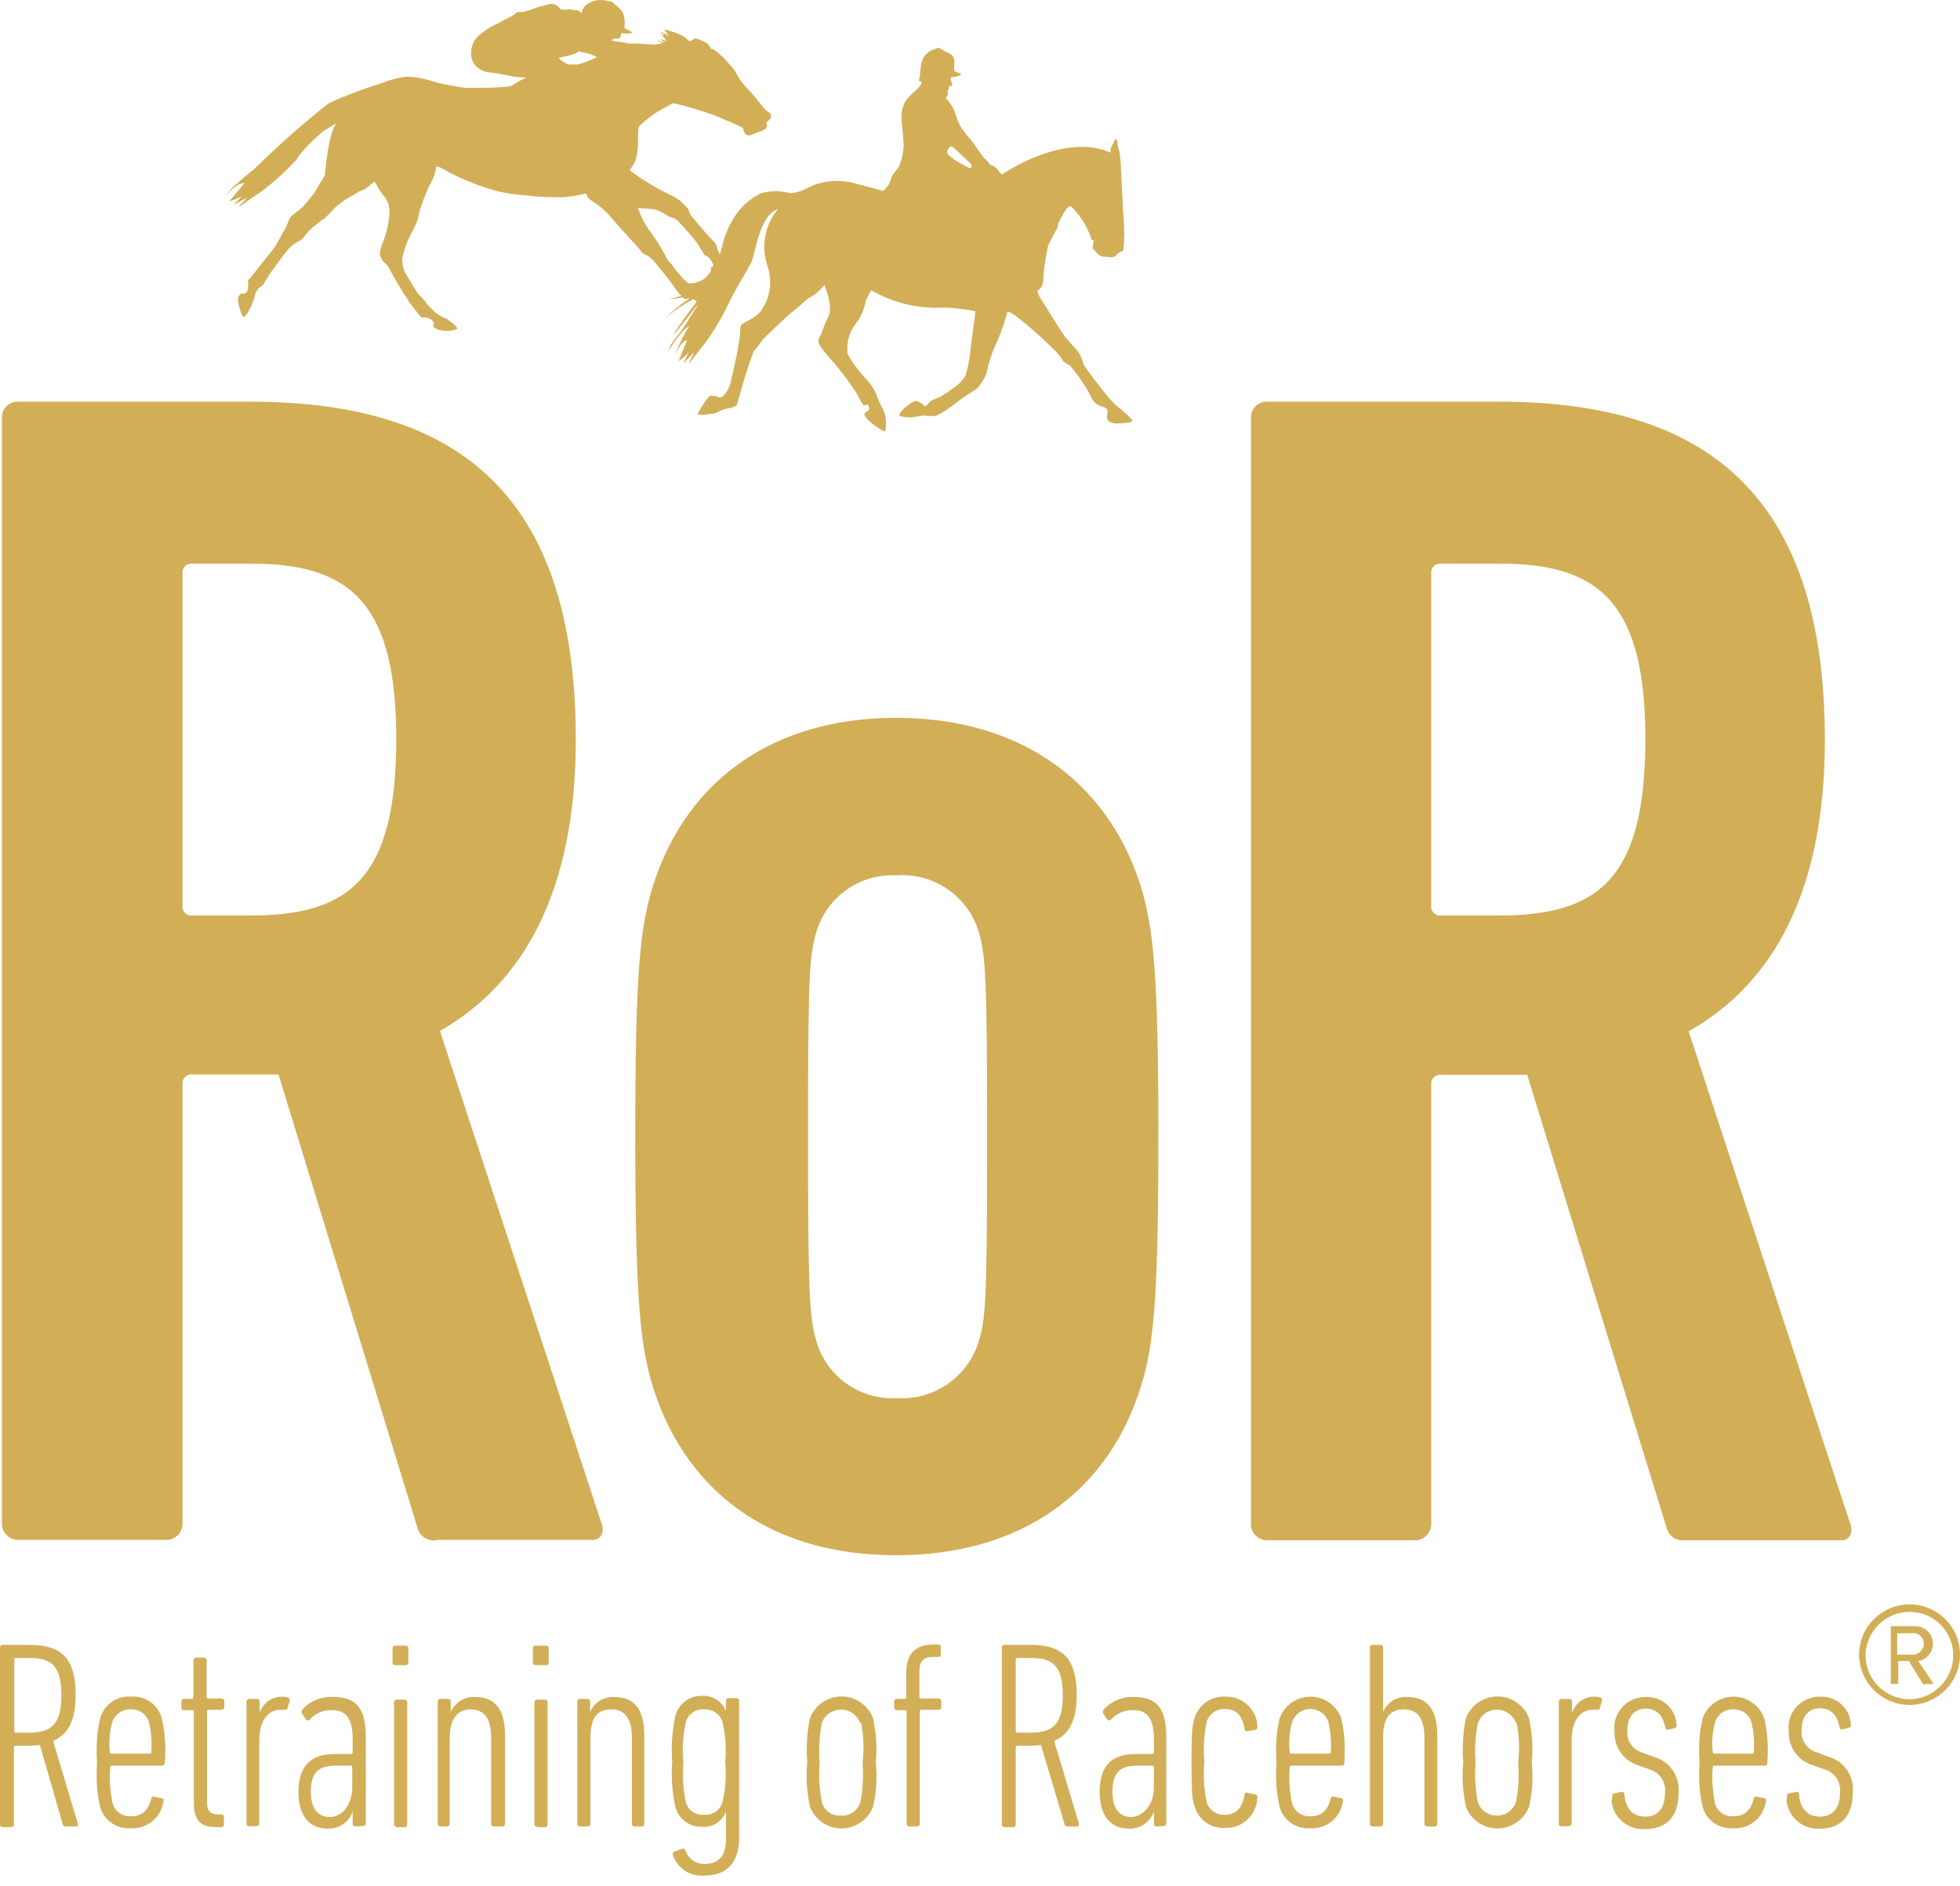 <?xml version="1.0" encoding="UTF-8"?>
<svg width="80px" height="77px" viewBox="0 0 80 77" version="1.1" xmlns="http://www.w3.org/2000/svg" xmlns:xlink="http://www.w3.org/1999/xlink">
    <title>RoR_logo/master</title>
    <g id="Symbols" stroke="none" stroke-width="1" fill="none" fill-rule="evenodd">
        <g id="footer_master/desktop" transform="translate(-946, -43)" fill="#D2AE57">
            <g id="Group-4" transform="translate(684, 43)">
                <g id="RoR_logo/master" transform="translate(262, 0)">
                    <path d="M36.575,29.303 C41.567,29.303 45.146,31.83 46.528,36.07 L46.593,36.281 C47.083,37.938 47.281,39.84 47.281,46.389 C47.281,52.52 47.12,54.59 46.687,56.191 L46.626,56.406 C46.595,56.513 46.562,56.618 46.528,56.723 C45.161,60.964 41.628,63.49 36.575,63.49 C31.521,63.49 28.065,60.964 26.682,56.723 C26.155,55.043 25.938,53.305 25.93,46.816 L25.929,46.404 C25.929,39.576 26.129,37.785 26.682,36.07 C28.065,31.83 31.582,29.303 36.575,29.303 Z M10.184,16.397 C18.51,16.397 23.502,19.995 23.502,30.191 C23.502,36.269 21.444,40.097 17.957,42.087 L24.547,62.173 C24.685,62.51 24.547,62.862 24.209,62.862 L17.803,62.862 L17.803,62.878 C17.465,62.924 17.143,62.725 17.051,62.403 L11.367,43.863 L7.865,43.863 C7.665,43.832 7.481,43.97 7.45,44.169 L7.45,62.173 C7.465,62.526 7.204,62.832 6.836,62.862 L0.768,62.862 C0.415,62.878 0.108,62.617 0.077,62.25 L0.077,17.056 C0.061,16.703 0.353,16.397 0.707,16.397 L10.184,16.397 Z M61.167,16.397 C69.462,16.397 74.485,20.026 74.485,30.207 C74.485,36.3 72.427,40.127 68.925,42.102 L75.515,62.189 C75.653,62.526 75.515,62.878 75.177,62.878 L68.786,62.878 C68.449,62.924 68.126,62.725 68.034,62.403 L62.335,43.878 L58.833,43.878 C58.633,43.848 58.449,43.985 58.418,44.184 L58.418,62.189 C58.433,62.541 58.172,62.847 57.803,62.878 L51.751,62.878 C51.398,62.893 51.091,62.633 51.06,62.265 L51.06,17.056 C51.045,16.703 51.336,16.397 51.69,16.397 L61.167,16.397 Z M36.59,35.733 C35.084,35.657 33.733,36.621 33.318,38.061 C33.057,38.957 32.988,39.608 32.981,45.339 L32.981,47.47 C32.989,53.201 33.071,53.852 33.318,54.748 C33.733,56.187 35.084,57.152 36.59,57.075 C38.111,57.182 39.508,56.218 39.954,54.748 C40.215,53.852 40.284,53.201 40.291,47.47 L40.291,45.339 C40.284,40.282 40.219,39.18 40.034,38.375 L40.009,38.27 L39.982,38.165 C39.973,38.13 39.964,38.096 39.954,38.061 C39.524,36.591 38.126,35.626 36.59,35.733 Z M7.45,23.317 L7.45,36.958 C7.419,37.157 7.558,37.341 7.757,37.372 L10.261,37.372 C14.378,37.372 16.16,35.733 16.175,30.191 C16.175,24.726 14.393,23.011 10.276,23.011 L7.865,23.011 C7.665,22.98 7.481,23.118 7.45,23.317 Z M58.418,23.317 L58.418,36.958 C58.387,37.157 58.525,37.341 58.725,37.372 L61.229,37.372 C65.376,37.372 67.143,35.733 67.158,30.191 C67.158,24.726 65.376,23.011 61.26,23.011 L58.833,23.011 C58.633,22.98 58.449,23.118 58.418,23.317 Z M28.47,12.48 C28.467,12.467 28.467,12.455 28.47,12.444 C28.121,12.894 27.483,13.709 27.486,13.664 L27.496,13.642 C27.789,13.184 28.103,12.738 28.439,12.31 C28.389,12.263 28.331,12.225 28.264,12.202 L28.296,12.215 C27.89,12.425 27.508,12.685 27.174,12.983 C27.469,12.678 27.793,12.41 28.146,12.182 L28.099,12.182 L28.099,12.182 L28.018,12.202 C27.967,12.223 27.916,12.189 27.865,12.137 C27.674,12.174 27.479,12.196 27.281,12.202 C27.462,12.171 27.64,12.13 27.814,12.08 L27.788,12.049 C27.68,11.957 27.512,11.697 27.373,11.513 C27.296,11.391 26.912,10.932 26.79,10.779 C26.682,10.641 26.559,10.518 26.421,10.427 C26.298,10.396 26.206,10.319 26.144,10.227 C26.037,10.074 25.453,9.477 24.946,8.88 C24.439,8.283 24.071,8.207 23.994,8.053 L23.994,8.053 L23.917,7.9 C23.61,7.977 23.303,8.023 22.98,8.053 C22.473,8.053 21.951,8.038 21.444,7.977 C21.075,7.946 20.691,7.9 20.323,7.809 C19.631,7.625 18.971,7.365 18.341,7.043 C17.834,6.722 17.803,6.813 17.803,6.813 C17.773,7.028 17.711,7.242 17.604,7.426 C17.404,7.809 17.25,8.207 17.127,8.62 C17.097,8.788 17.051,8.957 16.989,9.125 C16.912,9.309 16.82,9.462 16.759,9.584 C16.605,9.891 16.482,10.212 16.421,10.549 C16.406,10.794 16.467,11.024 16.59,11.223 C16.743,11.483 17.005,11.927 17.066,11.988 C17.112,12.049 17.343,12.279 17.373,12.325 L17.373,12.325 L17.435,12.417 C17.481,12.478 17.711,12.692 17.742,12.738 L17.742,12.738 L17.839,12.81 C17.906,12.856 17.977,12.896 18.049,12.937 C18.095,12.968 18.141,12.983 18.203,12.999 C18.233,12.999 18.694,13.335 18.664,13.427 C18.387,13.534 18.08,13.534 17.803,13.427 C17.588,13.305 17.727,13.259 17.711,13.198 C17.711,13.136 17.604,13.029 17.512,12.999 C17.419,12.968 17.343,12.937 17.266,12.968 C17.189,12.983 17.127,12.876 17.051,12.784 C16.989,12.692 16.82,12.478 16.682,12.31 L16.682,12.31 L16.682,12.279 C16.682,12.279 16.436,11.927 16.359,11.789 C16.283,11.667 16.006,11.192 15.929,11.039 C15.868,10.901 15.776,10.779 15.653,10.687 C15.576,10.595 15.515,10.472 15.499,10.335 C15.53,10.151 15.591,9.967 15.668,9.799 C15.806,9.416 15.883,9.018 15.899,8.62 C15.899,8.406 15.822,8.207 15.699,8.038 C15.607,7.931 15.53,7.824 15.453,7.701 C15.407,7.61 15.315,7.426 15.284,7.426 C15.253,7.426 15.161,7.502 15.131,7.533 C15.054,7.61 14.962,7.671 14.869,7.732 L14.869,7.732 L14.639,7.824 C14.593,7.87 14.363,7.992 14.255,8.053 C14.071,8.161 13.886,8.298 13.717,8.436 C13.625,8.528 13.287,8.896 13.195,8.957 C13.088,9.003 12.842,9.232 12.734,9.309 C12.627,9.401 12.519,9.523 12.427,9.646 C12.381,9.722 12.32,9.768 12.258,9.814 C12.089,9.891 11.935,9.998 11.797,10.136 C11.659,10.304 11.49,10.518 11.413,10.626 C11.336,10.733 10.998,11.192 10.952,11.269 C10.906,11.345 10.814,11.513 10.768,11.59 C10.722,11.667 10.553,11.743 10.538,11.789 C10.522,11.835 10.461,11.866 10.43,11.973 C10.399,12.08 10.369,12.187 10.369,12.187 L10.369,12.187 L10.338,12.294 C10.307,12.34 10.292,12.386 10.276,12.447 C10.276,12.478 10.031,12.968 9.939,12.937 C9.846,12.907 9.708,12.34 9.708,12.218 C9.708,12.126 9.77,12.034 9.846,11.973 C9.892,11.973 9.877,12.003 10,11.973 C10.123,11.942 10.123,11.728 10.123,11.728 C10.138,11.636 10.138,11.559 10.123,11.468 C10.108,11.422 10.169,11.406 10.215,11.345 C10.276,11.284 10.707,10.717 10.814,10.595 C10.922,10.472 11.198,10.12 11.229,10.059 C11.275,9.998 11.336,9.875 11.367,9.829 L11.367,9.829 L11.49,9.6 C11.505,9.554 11.659,9.324 11.69,9.248 C11.72,9.171 11.767,9.033 11.797,8.972 C11.828,8.896 11.889,8.819 11.966,8.758 C12.12,8.651 12.273,8.528 12.412,8.39 C12.55,8.222 12.688,8.053 12.826,7.885 L12.826,7.885 L13.057,7.487 C13.134,7.38 13.195,7.257 13.257,7.166 C13.272,7.12 13.395,5.359 13.748,5.022 L13.748,5.022 L13.21,5.344 C12.826,5.65 12.488,6.002 12.181,6.385 C12.135,6.477 12.074,6.553 12.012,6.614 C11.598,7.058 11.152,7.456 10.661,7.824 C10.599,7.865 10.533,7.909 10.465,7.955 L10.262,8.095 C9.993,8.281 9.754,8.452 9.754,8.452 C9.785,8.344 10.169,8.023 10.061,8.084 L10.061,8.084 L9.524,8.36 C9.552,8.332 9.646,8.241 9.73,8.158 L9.819,8.068 C9.869,8.017 9.891,7.989 9.846,8.023 C9.693,8.099 9.524,8.176 9.355,8.222 L9.355,8.222 L9.985,7.472 C9.601,7.472 9.217,8.008 9.217,8.008 C9.355,7.778 9.539,7.594 9.754,7.426 L9.754,7.426 L9.86,7.33 C10.071,7.142 10.274,6.986 10.353,6.921 C11.321,5.971 12.35,5.053 13.425,4.211 C14.132,3.889 14.869,3.614 15.607,3.384 C15.899,3.262 16.206,3.185 16.513,3.139 C16.728,3.124 16.928,3.139 17.127,3.185 C17.296,3.216 17.68,3.307 17.88,3.384 C18.233,3.461 18.602,3.537 18.971,3.583 L18.971,3.583 L19.754,3.583 C20.108,3.583 20.461,3.568 20.814,3.522 C20.968,3.476 21.275,3.246 21.321,3.246 C21.367,3.231 21.413,3.2 21.459,3.17 L21.459,3.17 L21.029,3.139 C20.937,3.124 20.599,3.047 20.323,3.001 C20.046,2.955 19.985,2.971 19.816,2.925 C19.447,2.833 19.201,2.496 19.232,2.129 C19.232,1.838 19.386,1.547 19.631,1.378 C19.785,1.256 19.939,1.149 20.108,1.057 C20.2,1.026 20.814,0.69 20.891,0.659 L20.891,0.659 L21.121,0.49 L21.121,0.49 L21.352,0.49 C21.521,0.445 21.674,0.399 21.828,0.337 C21.951,0.291 22.104,0.246 22.151,0.246 C22.258,0.2 22.381,0.169 22.488,0.154 C22.581,0.154 22.657,0.184 22.734,0.23 L22.734,0.23 L22.888,0.383 C22.995,0.399 23.103,0.399 23.21,0.383 C23.272,0.383 23.472,0.414 23.502,0.414 C23.564,0.414 23.61,0.429 23.656,0.46 L23.656,0.46 L23.733,0.552 C23.748,0.429 23.81,0.322 23.886,0.23 C24.163,0.001 24.547,-0.061 24.885,0.062 C24.946,0.047 25.008,0.077 25.038,0.138 C25.038,0.138 25.131,0.2 25.177,0.246 C25.284,0.337 25.376,0.429 25.438,0.552 C25.499,0.72 25.515,0.904 25.484,1.088 C25.438,1.195 25.899,1.302 25.791,1.348 C25.653,1.378 25.499,1.378 25.361,1.348 C25.361,1.348 25.315,1.577 25.269,1.577 C25.223,1.577 25.1,1.562 25.069,1.577 C25.038,1.593 24.977,1.623 24.962,1.639 C24.946,1.669 25.177,1.7 25.238,1.7 C25.376,1.715 25.53,1.746 25.668,1.777 L25.668,1.777 L25.991,1.777 L26.728,1.822 C26.728,1.822 26.959,1.777 27.02,1.777 C27.081,1.777 26.805,1.623 26.805,1.623 C26.805,1.623 27.066,1.715 27.127,1.746 C27.189,1.777 27.051,1.654 26.943,1.593 C27.035,1.608 27.112,1.639 27.189,1.669 C27.25,1.7 27.035,1.424 26.959,1.409 C26.882,1.394 27.112,1.424 27.158,1.455 C27.097,1.394 27.02,1.348 26.943,1.302 C27.097,1.333 27.25,1.409 27.343,1.547 C27.277,1.448 27.195,1.303 27.126,1.228 L27.088,1.194 L27.122,1.203 C27.299,1.25 27.74,1.363 27.956,1.523 L28.018,1.577 C28.126,1.7 28.187,1.685 28.243,1.646 L28.31,1.597 C28.344,1.574 28.382,1.559 28.433,1.577 C28.587,1.623 28.756,1.7 28.894,1.792 C28.94,1.853 28.986,1.914 29.017,1.991 C29.048,1.991 29.094,2.006 29.124,2.021 C29.278,2.129 29.416,2.251 29.555,2.374 C29.601,2.45 29.923,2.772 29.985,2.879 C30.046,2.986 30.184,3.231 30.261,3.338 C30.415,3.522 30.584,3.706 30.753,3.889 C30.829,3.981 31.045,4.241 31.106,4.318 C31.152,4.394 31.214,4.456 31.29,4.517 C31.352,4.563 31.551,4.685 31.444,4.838 C31.336,4.992 31.275,4.946 31.275,4.992 C31.275,5.037 31.336,5.129 31.275,5.221 C31.214,5.313 30.952,5.39 30.952,5.39 L30.952,5.39 L30.768,5.466 C30.722,5.497 30.661,5.512 30.599,5.527 C30.522,5.527 30.384,5.543 30.323,5.221 C30.323,5.191 29.186,4.716 29.186,4.716 C28.633,4.517 28.065,4.349 27.496,4.211 C27.204,4.349 26.912,4.502 26.651,4.685 C26.329,4.93 26.098,5.114 26.068,5.191 C26.037,5.267 26.037,5.803 26.037,5.987 C26.022,6.186 25.991,6.385 25.929,6.584 C25.868,6.706 25.699,6.951 25.699,6.951 C26.206,7.334 26.759,7.655 27.327,7.946 C27.634,8.069 27.88,8.268 28.08,8.528 C28.126,8.589 28.141,8.651 28.157,8.727 C28.157,8.758 28.74,9.431 28.833,9.539 C28.925,9.646 29.078,9.799 29.124,9.845 C29.201,9.921 29.247,9.998 29.263,10.09 C29.293,10.227 29.355,10.35 29.416,10.472 L29.378,10.391 C29.411,10.298 29.44,10.202 29.462,10.105 C29.585,9.554 29.816,9.033 30.169,8.589 C30.415,8.298 30.722,8.053 31.075,7.885 C31.459,7.778 31.859,7.778 32.243,7.885 C32.504,7.87 32.75,7.793 32.965,7.671 C33.502,7.395 34.117,7.319 34.716,7.441 C35.084,7.533 36.052,7.793 36.052,7.793 C36.114,7.732 36.168,7.671 36.221,7.605 L36.298,7.502 L36.39,7.227 C36.452,7.089 36.605,6.951 36.697,6.783 C36.82,6.492 36.882,6.186 36.882,5.88 C36.866,5.512 36.79,4.9 36.79,4.731 C36.805,4.532 36.851,4.333 36.943,4.15 C37.02,4.042 37.112,3.935 37.204,3.843 C37.296,3.767 37.588,3.522 37.604,3.399 C37.619,3.277 37.604,3.338 37.542,3.323 C37.481,3.307 37.527,3.185 37.542,3.124 C37.558,3.063 37.558,2.45 37.742,2.282 C37.849,2.144 37.988,2.052 38.157,2.006 C38.233,2.006 38.233,1.884 38.418,2.006 C38.587,2.144 38.955,2.159 38.955,2.511 C38.94,2.634 38.94,2.772 38.955,2.894 C38.971,2.925 39.217,3.001 39.232,3.032 C39.247,3.063 39.048,3.139 38.863,3.154 C38.679,3.154 38.909,3.415 38.863,3.476 C38.817,3.537 38.725,3.507 38.725,3.537 C38.725,3.568 38.756,3.598 38.725,3.629 C38.694,3.66 38.679,3.706 38.679,3.736 C38.694,3.782 38.694,3.843 38.679,3.889 C38.664,3.935 38.633,3.981 38.587,3.996 C38.571,3.996 38.664,4.042 38.756,4.18 C38.848,4.303 38.925,4.456 38.986,4.609 C39.048,4.823 39.124,5.022 39.232,5.206 C39.355,5.39 39.662,5.757 39.739,5.849 C39.8,5.941 40.154,6.477 40.2,6.477 C40.276,6.538 40.323,6.614 40.384,6.691 C40.43,6.737 40.492,6.767 40.568,6.783 C40.63,6.813 40.722,6.921 40.768,6.997 C40.799,7.043 40.845,7.089 40.906,7.12 C40.906,7.12 43.118,5.573 44.992,6.109 C45.064,6.13 45.143,6.157 45.219,6.186 L45.33,6.232 L45.327,6.14 C45.333,6.049 45.365,5.96 45.422,5.88 C45.622,5.42 45.607,5.88 45.622,5.956 C45.637,6.033 45.684,6.14 45.699,6.247 C45.714,6.354 45.745,6.614 45.745,6.706 C45.745,6.798 45.853,8.819 45.853,8.819 C45.899,9.278 45.899,9.753 45.853,10.212 C45.791,10.289 45.607,10.319 45.607,10.365 C45.57,10.439 45.494,10.483 45.418,10.498 L45.361,10.503 L44.992,10.472 C44.9,10.442 44.823,10.396 44.762,10.319 C44.731,10.273 44.593,10.151 44.593,10.105 C44.608,10.013 44.624,9.937 44.639,9.86 C44.654,9.845 44.639,9.814 44.624,9.799 C44.613,9.789 44.596,9.792 44.582,9.8 L44.562,9.814 L44.47,9.539 C44.378,9.355 44.301,9.171 44.194,9.003 C44.055,8.804 43.902,8.605 43.717,8.421 C43.656,8.421 43.594,8.452 43.548,8.497 C43.518,8.543 43.379,8.758 43.379,8.758 C43.379,8.758 43.278,8.96 43.21,9.086 L43.18,9.14 L43.18,9.263 C43.18,9.263 42.903,9.768 42.78,10.028 C42.673,10.503 42.596,10.993 42.581,11.483 C42.565,11.636 42.488,11.789 42.35,11.866 C42.35,11.866 42.32,11.942 42.458,12.157 C42.541,12.285 42.856,12.794 43.115,13.204 L43.276,13.457 C43.354,13.578 43.417,13.674 43.451,13.722 L43.472,13.749 L43.886,14.223 C44.055,14.392 44.163,14.606 44.209,14.836 C44.224,14.928 45.084,16.045 45.238,16.214 C45.376,16.382 45.515,16.52 45.684,16.658 C45.76,16.688 46.19,17.086 46.221,17.178 C46.206,17.285 45.607,17.285 45.499,17.285 C45.392,17.27 45.284,17.224 45.207,17.147 C45.161,17.056 45.207,16.887 45.207,16.78 C45.207,16.688 45.146,16.642 44.931,16.581 C44.762,16.52 44.624,16.397 44.547,16.229 C44.455,16.045 44.363,15.861 44.24,15.693 C44.071,15.417 43.871,15.157 43.656,14.912 C43.564,14.866 43.379,14.774 43.318,14.621 C43.195,14.438 43.026,14.269 42.857,14.116 C42.427,13.687 41.966,13.289 41.475,12.907 C41.167,12.692 41.121,12.723 41.121,12.723 C41.014,13.121 40.876,13.534 40.707,13.917 C40.507,14.346 40.353,14.79 40.261,15.264 C40.169,15.463 40.046,15.662 39.908,15.831 C39.816,15.923 39.401,16.152 39.124,16.367 C38.848,16.596 38.556,16.795 38.233,16.964 C38.08,16.994 37.942,16.994 37.788,16.964 C37.696,16.948 37.25,17.04 37.189,17.04 C37.127,17.04 36.713,17.025 36.713,16.948 C36.713,16.749 37.25,16.413 37.25,16.413 C37.25,16.413 37.373,16.336 37.45,16.382 C37.527,16.428 37.696,16.489 37.711,16.566 C37.742,16.642 37.88,16.504 37.926,16.428 C37.972,16.336 38.249,16.275 38.433,16.168 C38.602,16.06 38.848,15.892 38.971,15.8 C39.155,15.678 39.309,15.509 39.416,15.31 C39.493,15.065 39.539,14.805 39.585,14.545 C39.585,14.407 39.816,12.708 39.816,12.708 C39.401,12.616 38.955,12.57 38.525,12.555 C37.496,12.616 36.467,12.371 35.561,11.85 C35.469,11.988 35.392,12.157 35.33,12.31 C35.269,12.646 35.131,12.968 34.916,13.228 C34.654,13.58 34.547,14.009 34.593,14.438 C34.793,14.805 35.038,15.142 35.33,15.448 C35.499,15.617 35.637,15.816 35.745,16.045 C35.822,16.275 35.929,16.504 36.052,16.719 C36.175,17.01 36.19,17.316 36.129,17.622 C35.73,17.454 35.284,17.056 35.284,16.918 C35.284,16.78 35.515,16.826 35.469,16.612 C35.422,16.397 35.284,16.612 35.238,16.535 C35.177,16.459 35.038,16.198 34.977,16.076 C34.639,15.555 34.27,15.065 33.856,14.606 C33.287,13.963 33.364,13.917 33.518,13.642 C33.594,13.397 33.702,13.152 33.81,12.922 C34.025,12.555 33.656,11.636 33.656,11.636 C33.548,11.758 33.441,11.866 33.333,11.957 C33.134,12.126 33.011,12.141 32.888,12.264 C32.688,12.447 32.473,12.631 32.258,12.8 C32.012,12.999 31.444,13.565 31.275,13.718 C31.106,13.871 30.876,14.239 30.768,14.33 C30.507,15.019 30.292,15.724 30.108,16.443 C30.046,16.658 29.754,16.658 29.616,16.688 C29.478,16.719 29.201,16.887 29.109,16.887 C29.017,16.887 28.479,16.994 28.479,16.887 C28.618,16.627 28.771,16.382 28.955,16.168 C28.996,16.157 29.031,16.154 29.067,16.157 L29.124,16.168 L29.217,16.168 C29.263,16.183 29.309,16.229 29.401,16.229 C29.478,16.198 29.524,16.168 29.57,16.106 C29.677,15.984 29.77,15.816 29.816,15.647 C29.831,15.54 30.092,14.514 30.169,13.917 C30.246,13.488 30.184,13.381 30.246,13.274 C30.307,13.167 30.799,13.029 31.06,12.692 C31.444,12.157 31.536,11.468 31.321,10.84 C31.06,10.059 31.214,9.186 31.751,8.543 C30.998,8.758 30.829,10.381 30.661,10.717 C30.492,11.054 30.015,11.804 29.724,12.417 C29.462,12.968 29.155,13.488 28.802,13.978 C28.525,14.315 28.126,14.851 28.126,14.851 C28.126,14.755 28.337,14.398 28.324,14.394 L28.31,14.407 L27.896,14.836 C27.926,14.744 28.172,14.269 28.095,14.407 C28.013,14.489 27.931,14.57 27.84,14.643 L27.696,14.744 L28.049,13.871 C27.838,13.948 27.682,14.22 27.593,14.415 L27.555,14.501 L27.609,14.349 C27.713,14.081 27.834,13.822 27.977,13.57 L28.126,13.32 C27.819,13.443 27.281,14.33 27.281,14.33 C27.358,13.963 27.773,13.626 28.003,13.213 C28.092,13.06 28.214,12.868 28.332,12.69 Z M26.037,8.482 C26.129,8.773 26.267,9.049 26.436,9.309 C26.697,9.661 26.928,10.013 27.143,10.396 C27.189,10.534 27.281,10.656 27.389,10.763 C27.542,10.978 27.711,11.177 27.88,11.376 C27.951,11.429 28.022,11.492 28.09,11.559 C28.344,11.587 28.607,11.501 28.802,11.33 C28.882,11.246 28.957,11.156 29.025,11.062 C29.012,11.019 29.01,10.974 29.017,10.932 C29.032,10.901 29.124,10.87 29.124,10.825 C29.063,10.687 29.002,10.58 28.894,10.472 C28.833,10.442 28.756,10.442 28.756,10.411 C28.648,10.227 28.541,10.044 28.418,9.875 C28.203,9.6 27.972,9.34 27.727,9.079 C27.665,9.003 27.573,8.941 27.481,8.896 C27.404,8.88 27.312,8.85 27.25,8.804 C27.112,8.712 26.959,8.635 26.805,8.574 C26.728,8.543 26.421,8.513 26.329,8.513 L26.329,8.513 Z M38.822,5.978 L38.786,5.987 C38.725,6.033 38.571,6.186 38.725,6.339 C38.833,6.431 38.955,6.523 39.078,6.599 C39.14,6.63 39.201,6.676 39.278,6.706 C39.386,6.767 39.493,6.829 39.601,6.875 C39.65,6.887 39.65,6.772 39.656,6.733 L39.662,6.722 L39.048,6.14 C38.996,6.099 38.925,6.024 38.864,5.992 L38.822,5.978 Z M23.625,2.098 L23.502,2.175 C23.395,2.22 23.287,2.251 23.164,2.282 C23.057,2.312 22.796,2.358 22.811,2.358 C22.826,2.374 22.857,2.435 22.857,2.435 L22.857,2.435 L23.18,2.634 L23.564,2.634 C23.84,2.573 24.101,2.465 24.363,2.328 C24.255,2.282 24.147,2.22 24.04,2.19 L24.04,2.19 L23.625,2.098 Z M2.688,74.559 C2.642,74.574 2.581,74.528 2.565,74.482 L1.628,71.237 C1.475,71.252 1.321,71.267 1.167,71.267 L0.63,71.267 C0.599,71.267 0.568,71.283 0.568,71.329 C0.568,71.329 0.568,71.329 0.568,71.344 L0.568,74.482 C0.568,74.544 0.522,74.59 0.476,74.59 C0.476,74.59 0.476,74.59 0.461,74.59 L0.108,74.59 C0.046,74.59 0,74.544 0,74.498 C0,74.498 0,74.498 0,74.482 L0,67.256 C0,67.195 0.046,67.149 0.092,67.149 C0.092,67.149 0.092,67.149 0.108,67.149 L1.198,67.149 C2.504,67.149 3.088,67.685 3.088,69.201 C3.088,70.242 2.765,70.823 2.166,71.068 L3.18,74.452 C3.18,74.513 3.18,74.559 3.118,74.559 L2.688,74.559 L2.688,74.559 Z M2.504,69.201 C2.504,68.052 2.135,67.685 1.229,67.685 L0.645,67.685 C0.614,67.685 0.584,67.7 0.584,67.746 C0.584,67.746 0.584,67.746 0.584,67.761 L0.584,70.67 C0.584,70.701 0.599,70.732 0.645,70.732 C0.645,70.732 0.645,70.732 0.661,70.732 L1.244,70.732 C2.104,70.716 2.504,70.379 2.504,69.201 Z M6.605,72.079 L4.562,72.079 C4.531,72.079 4.501,72.094 4.501,72.14 C4.501,72.14 4.501,72.14 4.501,72.155 C4.455,72.645 4.501,73.135 4.593,73.61 C4.685,73.947 4.992,74.161 5.33,74.146 C5.776,74.146 6.037,73.947 6.175,73.426 C6.175,73.349 6.237,73.334 6.313,73.349 L6.605,73.411 C6.667,73.411 6.697,73.472 6.667,73.549 C6.575,74.207 5.991,74.681 5.315,74.636 C4.747,74.666 4.224,74.299 4.086,73.748 C3.948,73.166 3.917,72.553 3.963,71.956 C3.917,71.359 3.948,70.747 4.086,70.15 C4.24,69.599 4.762,69.216 5.346,69.262 C5.929,69.216 6.452,69.583 6.605,70.15 C6.743,70.747 6.774,71.359 6.728,71.956 C6.728,72.018 6.697,72.063 6.636,72.063 C6.621,72.079 6.605,72.079 6.605,72.079 Z M6.175,71.528 C6.206,71.114 6.175,70.716 6.083,70.318 C5.991,69.981 5.684,69.767 5.33,69.782 C4.992,69.767 4.67,69.997 4.578,70.318 C4.47,70.716 4.439,71.13 4.485,71.528 C4.485,71.558 4.501,71.589 4.547,71.589 C4.547,71.589 4.547,71.589 4.562,71.589 L6.114,71.589 C6.16,71.589 6.175,71.574 6.175,71.528 Z M8.848,74.59 C8.187,74.59 7.911,74.314 7.911,73.594 L7.911,69.874 C7.911,69.844 7.896,69.813 7.849,69.813 C7.849,69.813 7.849,69.813 7.834,69.813 L7.512,69.813 C7.45,69.813 7.404,69.767 7.404,69.721 C7.404,69.721 7.404,69.721 7.404,69.706 L7.404,69.461 C7.404,69.4 7.45,69.354 7.496,69.354 C7.496,69.354 7.496,69.354 7.512,69.354 L7.834,69.354 C7.865,69.354 7.896,69.338 7.896,69.292 C7.896,69.292 7.896,69.292 7.896,69.277 L7.896,67.777 C7.896,67.716 7.942,67.67 7.988,67.67 C7.988,67.67 7.988,67.67 8.003,67.67 L8.326,67.67 C8.387,67.67 8.433,67.716 8.433,67.761 C8.433,67.761 8.433,67.761 8.433,67.777 L8.433,69.277 C8.433,69.308 8.449,69.338 8.495,69.338 C8.495,69.338 8.495,69.338 8.51,69.338 L9.048,69.338 C9.109,69.338 9.155,69.384 9.155,69.43 C9.155,69.43 9.155,69.43 9.155,69.446 L9.155,69.69 C9.155,69.752 9.109,69.798 9.063,69.798 C9.063,69.798 9.063,69.798 9.048,69.798 L8.51,69.798 C8.479,69.798 8.449,69.813 8.449,69.859 C8.449,69.859 8.449,69.859 8.449,69.874 L8.449,73.594 C8.449,73.916 8.587,74.069 8.894,74.069 L9.032,74.069 C9.094,74.069 9.14,74.115 9.14,74.161 C9.14,74.161 9.14,74.161 9.14,74.176 L9.14,74.482 C9.14,74.544 9.094,74.59 9.048,74.59 C9.048,74.59 9.048,74.59 9.032,74.59 L8.848,74.59 L8.848,74.59 Z M10.169,74.559 C10.108,74.559 10.061,74.513 10.061,74.467 C10.061,74.467 10.061,74.467 10.061,74.452 L10.061,69.461 C10.061,69.4 10.108,69.354 10.154,69.354 C10.154,69.354 10.154,69.354 10.169,69.354 L10.492,69.354 C10.553,69.354 10.599,69.4 10.599,69.446 C10.599,69.446 10.599,69.446 10.599,69.461 L10.599,69.92 L10.599,69.92 C10.737,69.522 11.106,69.246 11.536,69.262 C11.613,69.262 11.69,69.277 11.751,69.292 C11.797,69.308 11.828,69.354 11.828,69.4 C11.828,69.4 11.828,69.415 11.828,69.415 L11.736,69.736 C11.736,69.798 11.674,69.813 11.598,69.798 C11.536,69.798 11.49,69.798 11.429,69.798 C10.983,69.798 10.584,70.196 10.584,71.053 L10.584,74.436 C10.584,74.498 10.538,74.544 10.492,74.544 C10.492,74.544 10.492,74.544 10.476,74.544 L10.169,74.559 Z M14.501,74.559 C14.439,74.559 14.393,74.513 14.393,74.467 C14.393,74.467 14.393,74.467 14.393,74.452 L14.393,73.947 L14.393,73.947 C14.255,74.375 13.84,74.666 13.379,74.651 C12.734,74.651 12.181,74.253 12.181,73.15 C12.181,72.033 12.75,71.604 13.656,71.604 L14.332,71.604 C14.363,71.604 14.393,71.589 14.393,71.543 C14.393,71.543 14.393,71.543 14.393,71.528 L14.393,70.992 C14.393,70.15 14.117,69.813 13.564,69.813 C13.21,69.798 12.873,69.935 12.642,70.196 C12.611,70.242 12.55,70.242 12.504,70.211 C12.504,70.211 12.488,70.196 12.488,70.196 L12.335,69.966 C12.304,69.92 12.304,69.859 12.335,69.798 C12.657,69.43 13.134,69.246 13.625,69.277 C14.516,69.277 14.931,69.721 14.931,70.9 L14.931,74.436 C14.931,74.498 14.885,74.544 14.839,74.544 C14.839,74.544 14.839,74.544 14.823,74.544 L14.501,74.559 L14.501,74.559 Z M14.378,72.967 L14.378,72.14 C14.378,72.109 14.363,72.079 14.316,72.079 C14.316,72.079 14.316,72.079 14.301,72.079 L13.687,72.079 C12.965,72.079 12.688,72.4 12.688,73.135 C12.688,73.87 12.995,74.176 13.472,74.176 C13.948,74.176 14.378,73.686 14.378,72.967 L14.378,72.967 Z M16.129,67.976 C16.068,67.976 16.022,67.93 16.022,67.884 C16.022,67.884 16.022,67.884 16.022,67.869 L16.022,67.287 C16.022,67.226 16.068,67.18 16.114,67.18 C16.114,67.18 16.114,67.18 16.129,67.18 L16.559,67.18 C16.621,67.18 16.667,67.226 16.667,67.272 C16.667,67.272 16.667,67.272 16.667,67.287 L16.667,67.869 C16.667,67.93 16.621,67.976 16.575,67.976 C16.575,67.976 16.575,67.976 16.559,67.976 L16.129,67.976 Z M16.19,74.574 C16.129,74.574 16.083,74.528 16.083,74.482 C16.083,74.482 16.083,74.482 16.083,74.467 L16.083,69.491 C16.083,69.43 16.129,69.384 16.175,69.384 C16.175,69.384 16.175,69.384 16.19,69.384 L16.513,69.384 C16.575,69.384 16.621,69.43 16.621,69.476 C16.621,69.476 16.621,69.476 16.621,69.491 L16.621,74.482 C16.621,74.544 16.575,74.59 16.528,74.59 C16.528,74.59 16.528,74.59 16.513,74.59 L16.19,74.59 L16.19,74.574 Z M20.154,74.559 C20.092,74.559 20.046,74.513 20.046,74.467 C20.046,74.467 20.046,74.467 20.046,74.452 L20.046,70.946 C20.046,70.196 19.8,69.782 19.201,69.782 C18.694,69.782 18.356,70.15 18.356,70.946 L18.356,74.452 C18.356,74.513 18.31,74.559 18.264,74.559 C18.264,74.559 18.264,74.559 18.249,74.559 L17.972,74.559 C17.911,74.559 17.865,74.513 17.865,74.467 C17.865,74.467 17.865,74.467 17.865,74.452 L17.865,69.461 C17.865,69.4 17.911,69.354 17.957,69.354 C17.957,69.354 17.957,69.354 17.972,69.354 L18.295,69.354 C18.356,69.354 18.402,69.4 18.402,69.446 C18.402,69.446 18.402,69.446 18.402,69.461 L18.402,69.889 L18.402,69.889 C18.571,69.491 18.971,69.246 19.401,69.277 C20.23,69.277 20.614,69.813 20.614,70.854 L20.614,74.452 C20.614,74.513 20.568,74.559 20.522,74.559 C20.522,74.559 20.522,74.559 20.507,74.559 L20.154,74.559 Z M21.859,67.976 C21.797,67.976 21.751,67.93 21.751,67.884 C21.751,67.884 21.751,67.884 21.751,67.869 L21.751,67.287 C21.751,67.226 21.797,67.18 21.843,67.18 C21.843,67.18 21.843,67.18 21.859,67.18 L22.289,67.18 C22.35,67.18 22.396,67.226 22.396,67.272 C22.396,67.272 22.396,67.272 22.396,67.287 L22.396,67.869 C22.396,67.93 22.35,67.976 22.304,67.976 C22.304,67.976 22.304,67.976 22.289,67.976 L21.859,67.976 Z M21.92,74.574 C21.859,74.574 21.813,74.528 21.813,74.482 C21.813,74.482 21.813,74.482 21.813,74.467 L21.813,69.491 C21.813,69.43 21.859,69.384 21.905,69.384 C21.905,69.384 21.905,69.384 21.92,69.384 L22.243,69.384 C22.304,69.384 22.35,69.43 22.35,69.476 C22.35,69.476 22.35,69.476 22.35,69.491 L22.35,74.482 C22.35,74.544 22.304,74.59 22.258,74.59 C22.258,74.59 22.258,74.59 22.243,74.59 L21.92,74.59 L21.92,74.574 Z M25.899,74.559 C25.837,74.559 25.791,74.513 25.791,74.467 C25.791,74.467 25.791,74.467 25.791,74.452 L25.791,70.946 C25.791,70.196 25.545,69.782 24.946,69.782 C24.347,69.782 24.101,70.15 24.101,70.946 L24.101,74.452 C24.101,74.513 24.055,74.559 24.009,74.559 C24.009,74.559 24.009,74.559 23.994,74.559 L23.671,74.559 C23.61,74.559 23.564,74.513 23.564,74.467 C23.564,74.467 23.564,74.467 23.564,74.452 L23.564,69.461 C23.564,69.4 23.61,69.354 23.656,69.354 C23.656,69.354 23.656,69.354 23.671,69.354 L23.978,69.354 C24.04,69.354 24.086,69.4 24.086,69.446 C24.086,69.446 24.086,69.446 24.086,69.461 L24.086,69.889 L24.086,69.889 C24.255,69.491 24.654,69.246 25.084,69.277 C25.914,69.277 26.298,69.813 26.298,70.854 L26.298,74.452 C26.298,74.513 26.252,74.559 26.206,74.559 C26.206,74.559 26.206,74.559 26.19,74.559 L25.899,74.559 Z M27.465,75.722 C27.45,75.677 27.465,75.615 27.527,75.585 L27.834,75.478 C27.88,75.447 27.942,75.478 27.972,75.523 C27.972,75.539 27.972,75.539 27.988,75.554 C28.095,75.891 28.418,76.105 28.771,76.09 C29.309,76.09 29.631,75.784 29.631,75.11 L29.631,73.947 L29.631,73.947 C29.478,74.36 29.078,74.62 28.648,74.574 C28.126,74.59 27.68,74.237 27.558,73.732 C27.435,73.135 27.389,72.523 27.435,71.91 C27.389,71.298 27.435,70.686 27.558,70.073 C27.68,69.568 28.126,69.216 28.648,69.231 C29.078,69.201 29.493,69.461 29.631,69.859 L29.631,69.859 L29.631,69.43 C29.631,69.369 29.677,69.323 29.724,69.323 C29.724,69.323 29.724,69.323 29.739,69.323 L30.061,69.323 C30.123,69.323 30.169,69.369 30.169,69.415 C30.169,69.415 30.169,69.415 30.169,69.43 L30.169,75.018 C30.169,76.059 29.631,76.565 28.786,76.565 C28.172,76.626 27.65,76.274 27.465,75.722 Z M29.493,73.549 C29.616,73.028 29.647,72.477 29.601,71.941 C29.647,71.39 29.616,70.839 29.493,70.318 C29.401,69.981 29.094,69.767 28.74,69.782 C28.387,69.752 28.08,69.981 27.988,70.318 C27.88,70.854 27.834,71.405 27.896,71.941 C27.849,72.477 27.88,73.013 27.988,73.549 C28.065,73.885 28.387,74.115 28.74,74.084 C29.094,74.115 29.416,73.885 29.493,73.549 L29.493,73.549 Z M35.637,73.748 C35.376,74.452 34.578,74.819 33.871,74.559 C33.502,74.421 33.195,74.13 33.057,73.748 C32.934,73.15 32.888,72.553 32.949,71.941 C32.903,71.344 32.934,70.747 33.057,70.15 C33.318,69.446 34.117,69.078 34.823,69.338 C35.192,69.476 35.499,69.767 35.637,70.15 C35.76,70.732 35.806,71.344 35.745,71.941 C35.806,72.553 35.776,73.166 35.637,73.748 Z M35.1,70.333 C34.946,69.905 34.47,69.675 34.04,69.844 C33.81,69.92 33.625,70.104 33.548,70.333 C33.441,70.869 33.41,71.42 33.456,71.956 C33.41,72.507 33.441,73.043 33.548,73.579 C33.641,73.916 33.963,74.146 34.332,74.115 C34.685,74.146 35.008,73.916 35.115,73.579 C35.223,73.043 35.253,72.492 35.207,71.956 C35.269,71.42 35.253,70.869 35.146,70.333 L35.1,70.333 Z M37.112,74.559 C37.051,74.559 37.005,74.513 37.005,74.467 C37.005,74.467 37.005,74.467 37.005,74.452 L37.005,69.874 C37.005,69.844 36.989,69.813 36.943,69.813 C36.943,69.813 36.943,69.813 36.928,69.813 L36.605,69.813 C36.544,69.813 36.498,69.767 36.498,69.721 C36.498,69.721 36.498,69.721 36.498,69.706 L36.498,69.461 C36.498,69.4 36.544,69.354 36.59,69.354 C36.59,69.354 36.59,69.354 36.605,69.354 L36.928,69.354 C36.959,69.354 36.989,69.338 36.989,69.292 C36.989,69.292 36.989,69.292 36.989,69.277 L36.989,68.328 C36.989,67.547 37.312,67.134 38.126,67.134 L38.295,67.134 C38.356,67.134 38.402,67.18 38.402,67.226 C38.402,67.226 38.402,67.226 38.402,67.241 L38.402,67.532 C38.402,67.593 38.356,67.639 38.31,67.639 C38.31,67.639 38.31,67.639 38.295,67.639 L38.065,67.639 C37.711,67.639 37.527,67.807 37.527,68.221 L37.527,69.277 C37.527,69.308 37.542,69.338 37.588,69.338 C37.588,69.338 37.588,69.338 37.604,69.338 L38.31,69.338 C38.372,69.338 38.418,69.384 38.418,69.43 C38.418,69.43 38.418,69.43 38.418,69.446 L38.418,69.69 C38.418,69.752 38.372,69.798 38.326,69.798 C38.326,69.798 38.326,69.798 38.31,69.798 L37.604,69.798 C37.573,69.798 37.542,69.813 37.542,69.859 C37.542,69.859 37.542,69.859 37.542,69.874 L37.542,74.452 C37.542,74.513 37.496,74.559 37.45,74.559 C37.45,74.559 37.45,74.559 37.435,74.559 L37.112,74.559 L37.112,74.559 Z M43.579,74.559 C43.533,74.574 43.472,74.528 43.456,74.482 L42.488,71.237 C42.335,71.252 42.181,71.267 42.028,71.267 L41.521,71.267 C41.49,71.267 41.459,71.283 41.459,71.329 C41.459,71.329 41.459,71.329 41.459,71.344 L41.459,74.482 C41.459,74.544 41.413,74.59 41.367,74.59 C41.367,74.59 41.367,74.59 41.352,74.59 L40.998,74.59 C40.937,74.59 40.891,74.544 40.891,74.498 C40.891,74.498 40.891,74.498 40.891,74.482 L40.891,67.256 C40.891,67.195 40.937,67.149 40.983,67.149 C40.983,67.149 40.983,67.149 40.998,67.149 L42.058,67.149 C43.364,67.149 43.948,67.685 43.948,69.201 C43.948,70.242 43.625,70.823 43.026,71.068 L44.04,74.452 C44.04,74.513 44.04,74.559 43.978,74.559 L43.579,74.559 L43.579,74.559 Z M43.379,69.201 C43.379,68.052 43.011,67.685 42.104,67.685 L41.521,67.685 C41.49,67.685 41.459,67.7 41.459,67.746 C41.459,67.746 41.459,67.746 41.459,67.761 L41.459,70.67 C41.459,70.701 41.475,70.732 41.521,70.732 C41.521,70.732 41.521,70.732 41.536,70.732 L42.12,70.732 C42.98,70.716 43.379,70.379 43.379,69.201 L43.379,69.201 Z M47.204,74.559 C47.143,74.559 47.097,74.513 47.097,74.467 C47.097,74.467 47.097,74.467 47.097,74.452 L47.097,73.947 L47.097,73.947 C46.959,74.375 46.544,74.666 46.083,74.651 C45.438,74.651 44.885,74.253 44.885,73.15 C44.885,72.033 45.422,71.604 46.359,71.604 L47.035,71.604 C47.066,71.604 47.097,71.589 47.097,71.543 C47.097,71.543 47.097,71.543 47.097,71.528 L47.097,70.992 C47.097,70.15 46.82,69.813 46.267,69.813 C45.914,69.798 45.591,69.935 45.346,70.196 C45.315,70.242 45.253,70.242 45.207,70.211 C45.207,70.211 45.192,70.196 45.192,70.196 L45.038,69.966 C45.008,69.92 45.008,69.859 45.038,69.798 C45.361,69.446 45.822,69.246 46.298,69.277 C47.189,69.277 47.604,69.721 47.604,70.9 L47.604,74.436 C47.604,74.498 47.558,74.544 47.512,74.544 C47.512,74.544 47.512,74.544 47.496,74.544 L47.204,74.559 L47.204,74.559 Z M47.097,72.967 L47.097,72.14 C47.097,72.109 47.081,72.079 47.035,72.079 C47.035,72.079 47.035,72.079 47.02,72.079 L46.406,72.079 C45.684,72.079 45.407,72.4 45.407,73.135 C45.407,73.87 45.714,74.176 46.175,74.176 C46.651,74.161 47.097,73.686 47.097,72.967 L47.097,72.967 Z M48.756,70.15 C48.909,69.599 49.432,69.231 50,69.262 C50.691,69.231 51.29,69.767 51.321,70.456 C51.321,70.471 51.321,70.471 51.321,70.487 C51.336,70.533 51.306,70.594 51.26,70.609 L50.937,70.67 C50.891,70.686 50.829,70.67 50.814,70.624 C50.814,70.609 50.814,70.609 50.799,70.594 C50.707,69.997 50.445,69.767 49.985,69.767 C49.647,69.752 49.339,69.981 49.247,70.303 C49.14,70.839 49.109,71.39 49.155,71.926 C49.109,72.477 49.14,73.013 49.247,73.549 C49.339,73.885 49.647,74.1 49.985,74.084 C50.43,74.084 50.707,73.839 50.799,73.258 C50.799,73.212 50.845,73.166 50.906,73.181 C50.922,73.181 50.922,73.181 50.937,73.196 L51.26,73.258 C51.306,73.273 51.336,73.319 51.321,73.38 C51.306,74.069 50.722,74.636 50.031,74.62 C50.015,74.62 50.015,74.62 50,74.62 C49.432,74.666 48.909,74.283 48.756,73.732 C48.664,73.426 48.633,73.273 48.633,71.926 C48.633,70.578 48.664,70.456 48.756,70.15 Z M54.747,72.079 L52.704,72.079 C52.673,72.079 52.642,72.094 52.642,72.14 C52.642,72.14 52.642,72.14 52.642,72.155 C52.596,72.645 52.642,73.135 52.734,73.61 C52.826,73.947 53.134,74.161 53.472,74.146 C53.917,74.146 54.178,73.947 54.316,73.426 C54.316,73.349 54.378,73.334 54.455,73.349 L54.747,73.411 C54.808,73.411 54.839,73.472 54.808,73.549 C54.716,74.207 54.132,74.681 53.456,74.636 C52.888,74.666 52.366,74.299 52.227,73.748 C52.089,73.166 52.058,72.553 52.104,71.956 C52.058,71.344 52.089,70.732 52.227,70.15 C52.473,69.461 53.241,69.093 53.932,69.338 C54.316,69.476 54.608,69.767 54.747,70.15 C54.885,70.747 54.916,71.359 54.869,71.956 C54.885,72.018 54.839,72.063 54.793,72.079 C54.762,72.079 54.762,72.079 54.747,72.079 Z M54.316,71.528 C54.347,71.114 54.316,70.716 54.224,70.318 C54.101,69.905 53.671,69.675 53.257,69.798 C53.011,69.874 52.811,70.073 52.734,70.318 C52.627,70.716 52.596,71.13 52.642,71.528 C52.642,71.558 52.657,71.589 52.704,71.589 C52.704,71.589 52.704,71.589 52.719,71.589 L54.27,71.589 C54.301,71.589 54.316,71.574 54.316,71.528 Z M58.249,74.559 C58.187,74.559 58.141,74.513 58.141,74.467 C58.141,74.467 58.141,74.467 58.141,74.452 L58.141,70.946 C58.141,70.196 57.896,69.782 57.296,69.782 C56.713,69.782 56.452,70.15 56.452,70.946 L56.452,74.452 C56.452,74.513 56.406,74.559 56.359,74.559 C56.359,74.559 56.359,74.559 56.344,74.559 L56.022,74.559 C55.96,74.559 55.914,74.513 55.914,74.467 C55.914,74.467 55.914,74.467 55.914,74.452 L55.914,67.256 C55.914,67.195 55.96,67.149 56.006,67.149 C56.006,67.149 56.006,67.149 56.022,67.149 L56.344,67.149 C56.406,67.149 56.452,67.195 56.452,67.241 C56.452,67.241 56.452,67.241 56.452,67.256 L56.452,69.889 L56.452,69.889 C56.621,69.491 57.02,69.246 57.45,69.277 C58.28,69.277 58.664,69.813 58.664,70.854 L58.664,74.452 C58.664,74.513 58.618,74.559 58.571,74.559 C58.571,74.559 58.571,74.559 58.556,74.559 L58.249,74.559 Z M62.412,73.748 C62.151,74.452 61.352,74.819 60.645,74.559 C60.276,74.421 59.969,74.13 59.831,73.748 C59.708,73.15 59.662,72.553 59.724,71.941 C59.677,71.344 59.708,70.747 59.831,70.15 C60.092,69.446 60.891,69.078 61.598,69.338 C61.966,69.476 62.273,69.767 62.412,70.15 C62.535,70.732 62.581,71.344 62.519,71.941 C62.581,72.553 62.55,73.166 62.412,73.748 Z M61.874,70.333 C61.72,69.905 61.244,69.69 60.814,69.844 C60.584,69.92 60.415,70.104 60.323,70.333 C60.215,70.869 60.184,71.42 60.23,71.956 C60.184,72.507 60.215,73.043 60.323,73.579 C60.476,74.008 60.952,74.222 61.382,74.069 C61.613,73.993 61.782,73.809 61.874,73.579 C61.982,73.043 62.012,72.492 61.966,71.956 C62.028,71.42 62.012,70.869 61.905,70.333 L61.874,70.333 Z M63.733,74.559 C63.671,74.559 63.625,74.513 63.625,74.467 C63.625,74.467 63.625,74.467 63.625,74.452 L63.625,69.461 C63.625,69.4 63.671,69.354 63.717,69.354 C63.717,69.354 63.717,69.354 63.733,69.354 L64.055,69.354 C64.117,69.354 64.163,69.4 64.163,69.446 C64.163,69.446 64.163,69.446 64.163,69.461 L64.163,69.92 L64.163,69.92 C64.301,69.522 64.67,69.246 65.1,69.262 C65.177,69.262 65.253,69.277 65.315,69.292 C65.361,69.308 65.392,69.354 65.392,69.4 C65.392,69.4 65.392,69.415 65.392,69.415 L65.3,69.736 C65.3,69.798 65.238,69.813 65.161,69.798 C65.1,69.798 65.054,69.798 64.992,69.798 C64.547,69.798 64.147,70.196 64.147,71.053 L64.147,74.436 C64.147,74.498 64.101,74.544 64.055,74.544 C64.055,74.544 64.055,74.544 64.04,74.544 L63.733,74.559 Z M65.806,73.349 C65.806,73.288 65.806,73.227 65.883,73.212 L66.175,73.15 C66.237,73.135 66.283,73.166 66.298,73.227 C66.298,73.227 66.298,73.242 66.298,73.242 C66.359,73.916 66.713,74.161 67.158,74.161 C67.604,74.161 67.957,73.885 67.957,73.212 C68.018,72.768 67.757,72.354 67.327,72.232 L66.866,72.063 C66.267,71.88 65.868,71.313 65.899,70.686 C65.806,70.012 66.298,69.384 66.974,69.292 C67.035,69.277 67.112,69.277 67.174,69.277 C67.834,69.246 68.402,69.752 68.433,70.41 C68.449,70.471 68.418,70.533 68.356,70.548 L68.095,70.609 C68.034,70.624 67.988,70.594 67.972,70.533 C67.972,70.533 67.972,70.517 67.972,70.517 C67.88,70.073 67.65,69.752 67.174,69.752 C66.697,69.752 66.421,70.089 66.421,70.655 C66.39,71.068 66.651,71.451 67.066,71.558 L67.512,71.727 C68.172,71.91 68.587,72.538 68.51,73.212 C68.51,74.115 68.049,74.666 67.174,74.666 C66.467,74.727 65.853,74.222 65.776,73.518 C65.806,73.457 65.791,73.411 65.806,73.349 Z M72.012,72.079 L69.969,72.079 C69.939,72.079 69.908,72.094 69.908,72.14 C69.908,72.14 69.908,72.14 69.908,72.155 C69.862,72.645 69.908,73.135 70,73.61 C70.077,73.947 70.384,74.161 70.737,74.146 C71.183,74.146 71.444,73.947 71.582,73.426 C71.582,73.349 71.644,73.334 71.72,73.349 L72.012,73.411 C72.074,73.411 72.104,73.472 72.074,73.549 C71.982,74.207 71.398,74.681 70.722,74.636 C70.154,74.666 69.631,74.299 69.493,73.748 C69.355,73.166 69.324,72.553 69.37,71.956 C69.324,71.344 69.355,70.732 69.493,70.15 C69.739,69.461 70.507,69.093 71.198,69.338 C71.582,69.476 71.874,69.767 72.012,70.15 C72.151,70.747 72.181,71.359 72.135,71.956 C72.151,72.018 72.104,72.063 72.058,72.079 C72.028,72.079 72.012,72.079 72.012,72.079 Z M71.582,71.528 C71.613,71.114 71.582,70.716 71.49,70.318 C71.398,69.981 71.091,69.767 70.737,69.782 C70.399,69.767 70.092,69.997 70,70.318 C69.892,70.716 69.862,71.13 69.908,71.528 C69.908,71.558 69.923,71.589 69.969,71.589 C69.969,71.589 69.969,71.589 69.985,71.589 L71.536,71.589 C71.536,71.604 71.567,71.574 71.582,71.528 C71.582,71.543 71.582,71.528 71.582,71.528 Z M72.934,73.349 C72.934,73.288 72.934,73.227 73.011,73.212 L73.303,73.15 C73.364,73.135 73.41,73.166 73.425,73.227 C73.425,73.227 73.425,73.242 73.425,73.242 C73.487,73.916 73.84,74.161 74.286,74.161 C74.731,74.161 75.1,73.885 75.1,73.212 C75.161,72.768 74.9,72.354 74.47,72.232 L74.009,72.063 C73.395,71.895 72.98,71.313 73.011,70.67 C72.919,69.997 73.41,69.369 74.086,69.277 C74.147,69.262 74.224,69.262 74.286,69.262 C74.946,69.231 75.515,69.736 75.545,70.395 C75.545,70.395 75.545,70.395 75.545,70.395 C75.561,70.456 75.53,70.517 75.469,70.533 L75.207,70.594 C75.146,70.609 75.1,70.578 75.084,70.517 C75.084,70.517 75.084,70.502 75.084,70.502 C74.992,70.058 74.762,69.736 74.286,69.736 C73.81,69.736 73.533,70.073 73.533,70.64 C73.502,71.053 73.763,71.436 74.178,71.543 L74.624,71.711 C75.284,71.895 75.699,72.523 75.622,73.196 C75.622,74.1 75.161,74.651 74.286,74.651 C73.579,74.697 72.965,74.176 72.919,73.472 C72.934,73.426 72.934,73.38 72.934,73.349 Z M77.942,69.599 C76.805,69.599 75.883,68.68 75.883,67.547 C75.883,66.414 76.805,65.496 77.942,65.496 C79.078,65.496 80,66.414 80,67.547 C80,67.547 80,67.547 80,67.547 C80,68.68 79.078,69.599 77.942,69.599 Z M77.942,65.802 C76.959,65.802 76.16,66.598 76.144,67.578 C76.144,68.558 76.943,69.354 77.926,69.369 C78.909,69.369 79.708,68.573 79.724,67.593 C79.724,67.593 79.724,67.593 79.724,67.578 C79.724,66.598 78.94,65.802 77.942,65.802 C77.957,65.802 77.942,65.802 77.942,65.802 Z M78.495,68.757 L77.911,67.807 L77.481,67.807 L77.481,68.741 L77.174,68.741 L77.174,66.384 L78.141,66.384 C78.541,66.368 78.879,66.674 78.894,67.073 C78.894,67.088 78.894,67.088 78.894,67.103 C78.894,67.455 78.633,67.761 78.295,67.807 L78.925,68.741 L78.495,68.757 Z M78.095,66.674 L77.435,66.674 L77.435,67.547 L78.095,67.547 C78.326,67.532 78.51,67.348 78.525,67.118 C78.525,66.873 78.356,66.674 78.111,66.659 L78.095,66.674 Z" id="Combined-Shape"></path>
                </g>
            </g>
        </g>
    </g>
</svg>